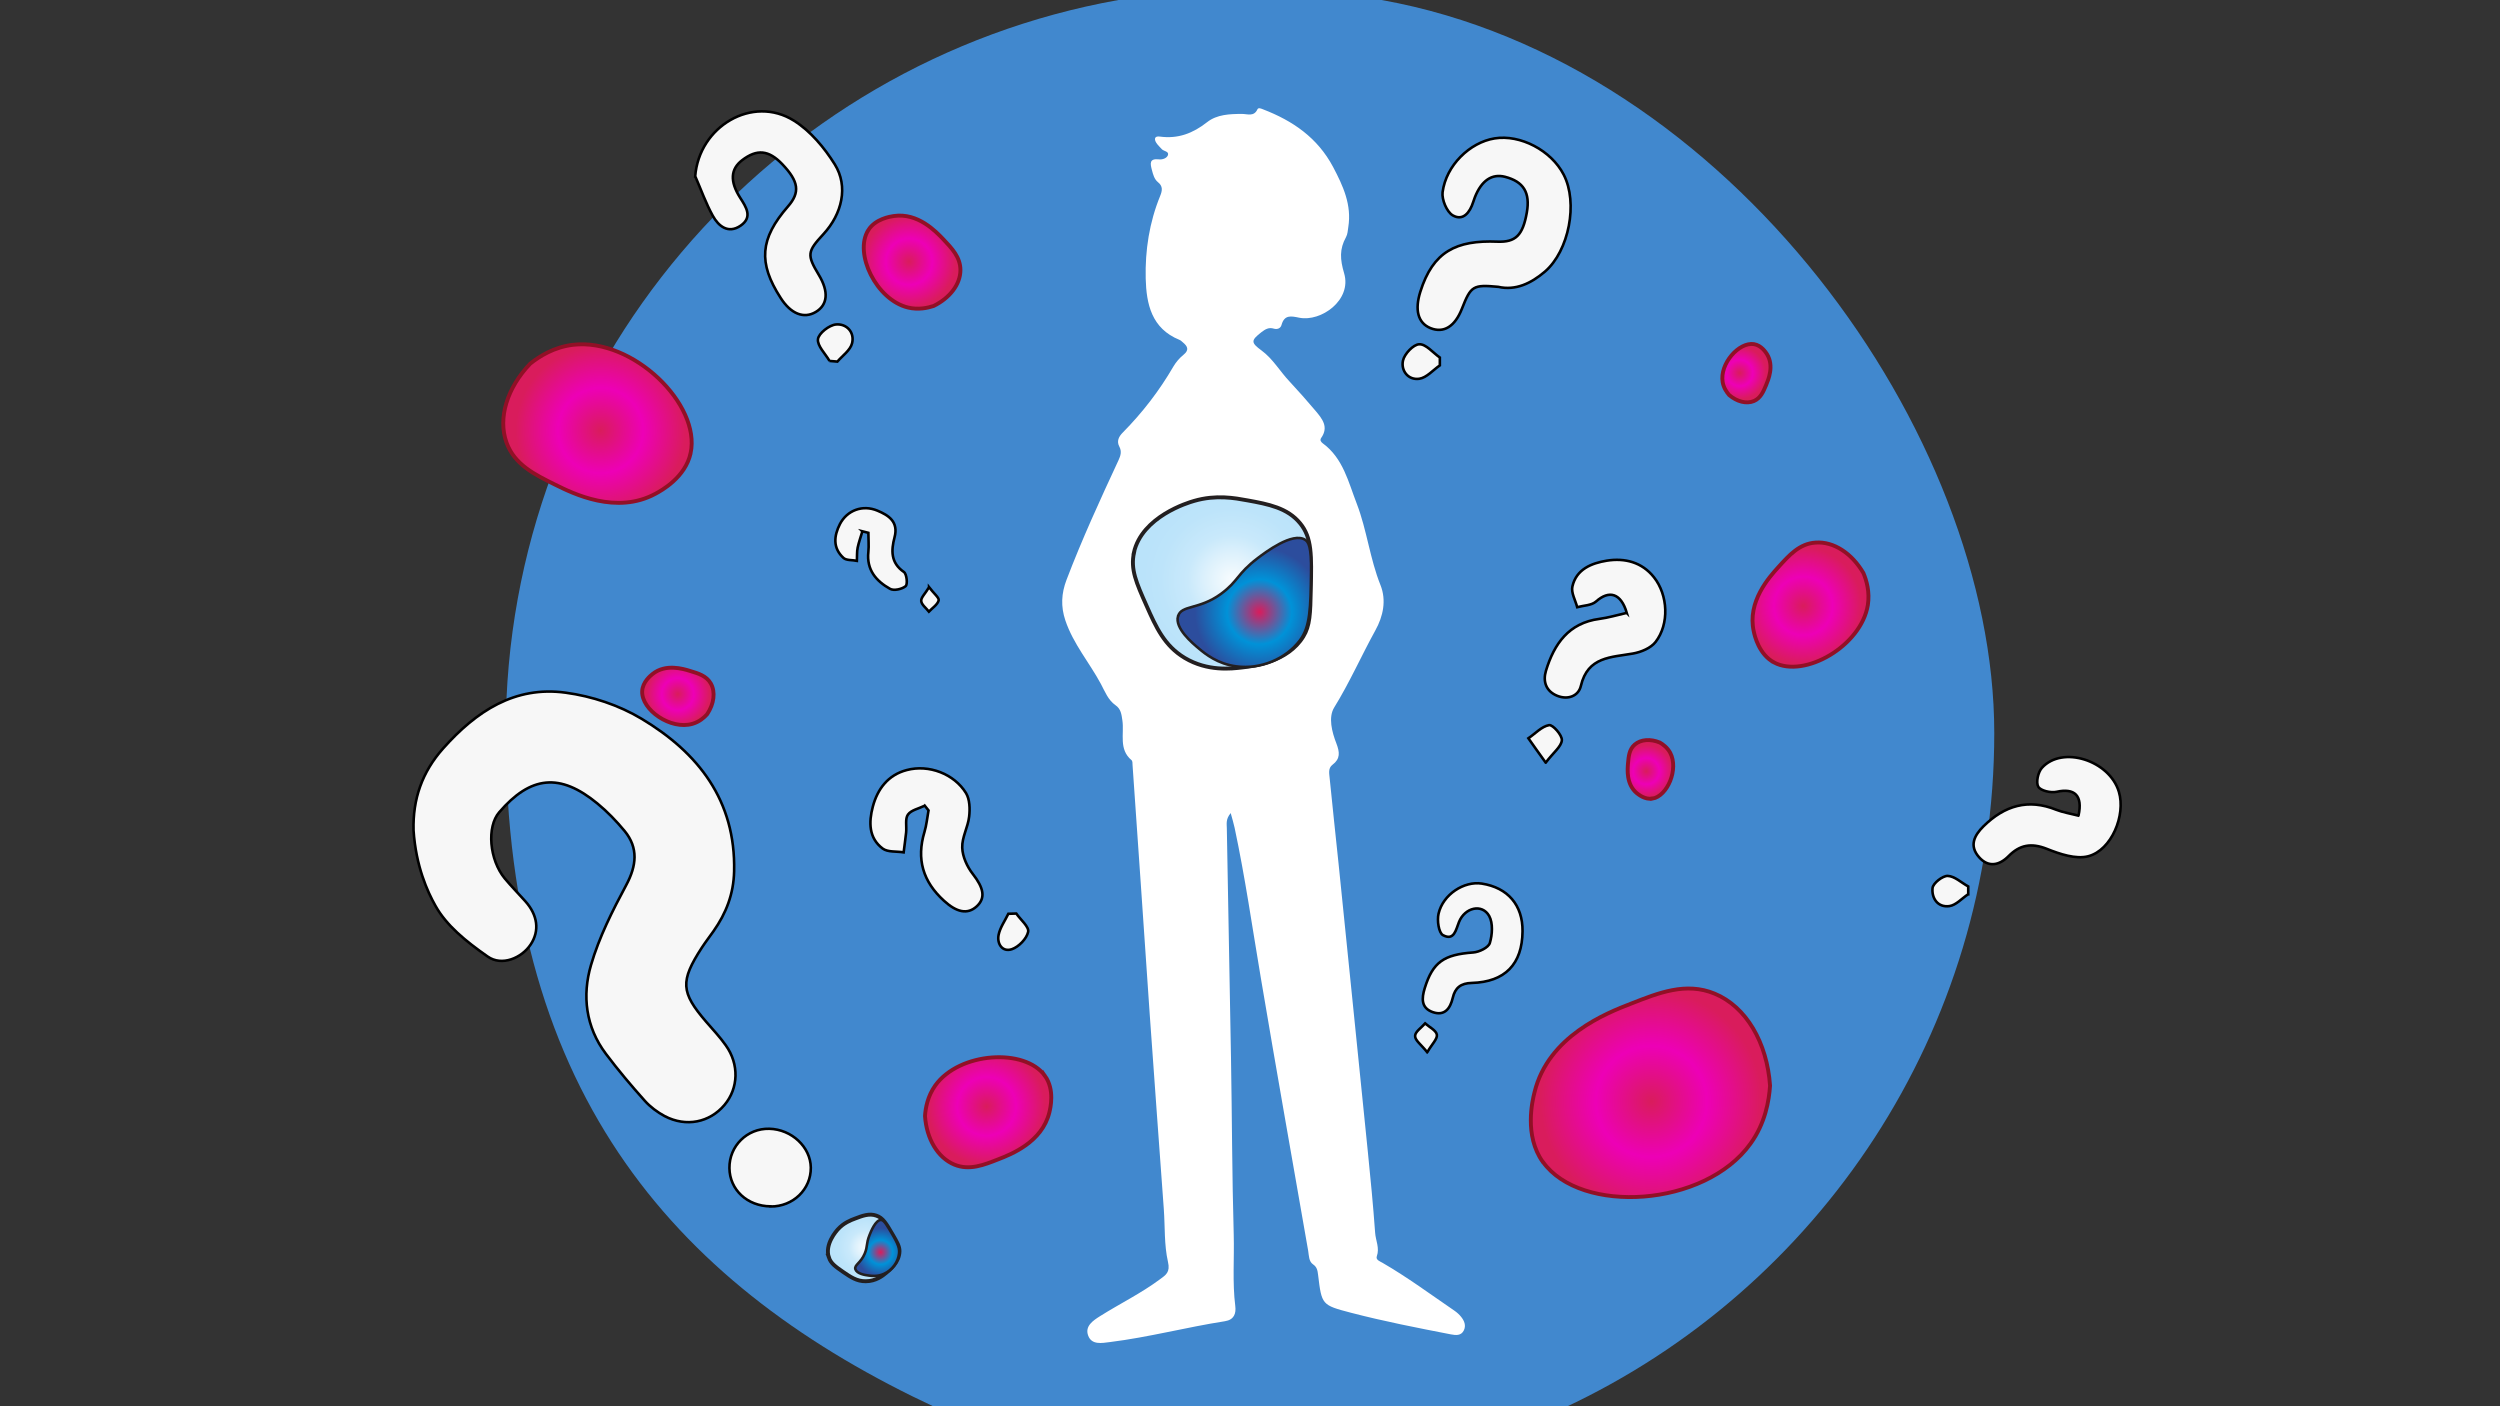 <?xml version="1.0" encoding="UTF-8"?>
<svg xmlns="http://www.w3.org/2000/svg" version="1.1" xmlns:xlink="http://www.w3.org/1999/xlink" viewBox="0 0 1920 1080">
  <rect x="0" y="0" width="1920" height="1080" fill="#333333" stroke="none"/>
  <defs>
    <style>
      .cls-1 {
        fill: url(#radial-gradient-6);
      }

      .cls-1, .cls-2, .cls-3, .cls-4, .cls-5, .cls-6, .cls-7, .cls-8, .cls-9, .cls-10, .cls-11, .cls-12, .cls-13 {
        stroke-miterlimit: 10;
      }

      .cls-1, .cls-3, .cls-4, .cls-5, .cls-6, .cls-7, .cls-8, .cls-9, .cls-11, .cls-13 {
        stroke-width: 3px;
      }

      .cls-1, .cls-3, .cls-5, .cls-6, .cls-7, .cls-8, .cls-9, .cls-13 {
        stroke: #911026;
      }

      .cls-14 {
        fill: #4188ce;
      }

      .cls-2 {
        fill: #f7f7f7;
        stroke: #000;
      }

      .cls-2, .cls-10, .cls-12 {
        stroke-width: 2px;
      }

      .cls-3 {
        fill: url(#radial-gradient-12);
      }

      .cls-4 {
        fill: url(#radial-gradient-4);
      }

      .cls-4, .cls-10, .cls-11, .cls-12 {
        stroke: #231f20;
      }

      .cls-15 {
        fill: #fff;
      }

      .cls-5 {
        fill: url(#radial-gradient-10);
      }

      .cls-6 {
        fill: url(#radial-gradient-11);
      }

      .cls-7 {
        fill: url(#radial-gradient);
      }

      .cls-8 {
        fill: url(#radial-gradient-2);
      }

      .cls-9 {
        fill: url(#radial-gradient-3);
      }

      .cls-10 {
        fill: url(#radial-gradient-9);
      }

      .cls-11 {
        fill: url(#radial-gradient-8);
      }

      .cls-12 {
        fill: url(#radial-gradient-5);
      }

      .cls-13 {
        fill: url(#radial-gradient-7);
      }
    </style>
    <radialGradient id="radial-gradient" cx="2893.4" cy="-454.3" fx="2893.4" fy="-454.3" r="35.5" gradientTransform="translate(-1669 -1523.7) rotate(45)" gradientUnits="userSpaceOnUse">
      <stop offset="0" stop-color="#d91c5c"/>
      <stop offset=".5" stop-color="#ed00b6"/>
      <stop offset="1" stop-color="#d91c5c"/>
    </radialGradient>
    <radialGradient id="radial-gradient-2" cx="7969.9" cy="-3944.4" fx="7969.9" fy="-3944.4" r="20.1" gradientTransform="translate(633.6 -8578.3) rotate(111.8)" xlink:href="#radial-gradient"/>
    <radialGradient id="radial-gradient-3" cx="3011.3" cy="-185.4" fx="3011.3" fy="-185.4" r="24.5" gradientTransform="translate(-2435.1 -72.4) rotate(15.1)" xlink:href="#radial-gradient"/>
    <radialGradient id="radial-gradient-4" cx="-376.5" cy="-1957.2" fx="-376.5" fy="-1957.2" r="68.8" gradientTransform="translate(2224.5 1974.7) rotate(-29)" gradientUnits="userSpaceOnUse">
      <stop offset="0" stop-color="#fff"/>
      <stop offset="0" stop-color="#f8fcfe"/>
      <stop offset=".3" stop-color="#ddf1fc"/>
      <stop offset=".5" stop-color="#c9e9fb"/>
      <stop offset=".8" stop-color="#bde4fa"/>
      <stop offset="1" stop-color="#bae3fa"/>
    </radialGradient>
    <radialGradient id="radial-gradient-5" cx="-370.1" cy="-1925.6" fx="-370.1" fy="-1925.6" r="49.6" gradientTransform="translate(2224.5 1974.7) rotate(-29)" gradientUnits="userSpaceOnUse">
      <stop offset="0" stop-color="#d91c5c"/>
      <stop offset=".5" stop-color="#0092d8"/>
      <stop offset="1" stop-color="#2c4d9d"/>
    </radialGradient>
    <radialGradient id="radial-gradient-6" cx="8029.3" cy="-3976.2" fx="8029.3" fy="-3976.2" r="20.1" gradientTransform="translate(4742.9 8849.3) rotate(-86.5)" xlink:href="#radial-gradient"/>
    <radialGradient id="radial-gradient-7" cx="7877.1" cy="-3050.6" fx="7877.1" fy="-3050.6" r="85.2" gradientTransform="translate(-4811.2 6710.7) rotate(-22.8)" xlink:href="#radial-gradient"/>
    <radialGradient id="radial-gradient-8" cx="-963.9" cy="-1946.4" fx="-963.9" fy="-1946.4" r="25.8" gradientTransform="translate(2833.5 1077.4) rotate(-60.5)" xlink:href="#radial-gradient-4"/>
    <radialGradient id="radial-gradient-9" cx="-961.6" cy="-1934.5" fx="-961.6" fy="-1934.5" r="18.6" gradientTransform="translate(2833.5 1077.4) rotate(-60.5)" xlink:href="#radial-gradient-5"/>
    <radialGradient id="radial-gradient-10" cx="8716.2" cy="-3600.2" fx="8716.2" fy="-3600.2" r="45" gradientTransform="translate(7397.7 -5846.8) rotate(157.2)" xlink:href="#radial-gradient"/>
    <radialGradient id="radial-gradient-11" cx="7240.6" cy="-3795.9" fx="7240.6" fy="-3795.9" r="65.3" gradientTransform="translate(8627 -63.9) rotate(-155.1)" xlink:href="#radial-gradient"/>
    <radialGradient id="radial-gradient-12" cx="7985.8" cy="-3490.4" fx="7985.8" fy="-3490.4" r="45" gradientTransform="translate(-1176.4 8795.8) rotate(-49.3)" xlink:href="#radial-gradient"/>
  </defs>
  <!-- Generator: Adobe Illustrator 28.7.1, SVG Export Plug-In . SVG Version: 1.2.0 Build 142)  -->
  <g>
    <g id="_x39_">
      <path class="cls-14" d="M718.4,1081.1h483.1c195-91,330.1-288.9,330.1-518.2S1328.5,47.8,1061,0h-202c-267.5,47.7-470.6,281.5-470.6,562.7s135.1,427.2,330.1,518.2Z"/>
      <path class="cls-15" d="M945.2,624.4c-4,4.8-3,8.4-3,11.7,1,58.7,2.2,117.4,3.2,176.1.8,45.4.8,90.8,2.1,136.1.5,18.2-1.1,36.5,1.2,54.8.7,5.7-.9,10.5-8,11.6-29.5,4.6-58.5,12.3-88.2,16-6.3.8-14.1,2.4-16.8-5-2.7-7.3,3.9-11.6,9.3-15,15.1-9.5,31.3-17.4,45.7-28.1,4.6-3.4,8.2-5.4,6.3-13.5-3-13.1-2.2-27-3.2-40.6-3.6-49.8-7.3-99.5-10.8-149.3-2.4-34.1-4.6-68.1-7-102.2-2-29.8-4.1-59.6-6.2-89.4,0-1.3,0-3.2-.8-3.8-10-8.4-5.5-20.2-7-30.5-.7-4.7-1.1-8.8-5.3-11.7-5.7-4-8.1-10.5-11.2-16.3-8.8-16.4-21.2-30.7-27.3-48.8-3.6-10.7-3.1-20.7.9-31.2,11.9-31.2,25.8-61.5,39.9-91.8,1.6-3.5,2.7-6.7.6-10.6-2.1-4-.5-7.5,2.7-10.7,15-15.2,28-32,38.8-50.6,2-3.4,4.7-6.6,7.8-9.1,4.7-3.8,3.1-6.6-.5-9.6-.8-.7-1.6-1.5-2.6-1.9-21.4-8.7-25.4-27.5-25.9-47.1-.5-21.7,2.8-43.1,11.1-63.4,1.7-4.1,2.2-7.5-1.7-10.6-2.8-2.3-3.7-5.8-4.6-9.2-1.3-4.9-2.3-9.2,5.5-8.3,2.6.3,6-.9,6.8-3.3.9-2.9-3.2-2.9-4.7-4.5-1.4-1.6-3-3-4.2-4.8-2-3.1-1.3-5.5,2.7-4.9,13.9,1.9,25.4-2.5,36.3-11.1,7.5-5.9,17.3-6.3,26.8-6.3,4.2,0,9.1,2.3,11.8-3.5.7-1.6,2.9-.6,4.4,0,22.8,8.8,41.7,21.7,53.7,44.2,7.8,14.8,14.4,29.2,11.7,46.2-.4,2.6-.5,5.5-1.8,7.8-5,9.1-4.6,16.9-1.4,27.7,6.1,20.6-17.8,37.5-34.5,34.1-6.3-1.3-11.4-2.4-13.6,5.6-.7,2.6-3.3,3.6-5.9,2.8-3.9-1.2-6.6.5-9.5,2.7-8.2,6.4-8.2,8,.1,14.1,8.7,6.4,14.1,16,21.4,23.7,6.9,7.4,13.6,15,20.2,22.8,5,6,10.1,12.2,4.2,20.6-1.2,1.7-.2,3.1,1.1,4.1,15.8,11.5,19.8,30,26.3,46.7,7.7,20.1,10,42,18.1,62.2,4.7,11.7,2.1,24-3.9,34.8-10.8,19.6-19.8,40.1-31.6,59.2-4.7,7.6-1.8,18.8,1.7,27.8,2.5,6.6,3.1,11.6-3,16.2-3.6,2.7-2.5,6.9-2.2,10.5,2.1,21.8,4.6,43.5,6.8,65.3,3.6,35,7.1,70.1,10.7,105.1,3.9,38.8,7.9,77.5,11.8,116.3,2.1,20.7,4.1,41.4,5.6,62.2.4,6,3.6,11.8,1.3,18.1-1,2.8,2.4,3.9,4.3,5,19.2,11.1,37,24.3,55.3,36.8,1.9,1.3,3.8,3,5.2,4.8,2.4,3,3.9,6.6,2,10.4-2.1,4.2-6.2,3.7-9.9,3-25.7-5-51.4-10-76.7-16.6-22.5-5.9-22.5-6-25.3-29.1-.4-3.3-.8-6-3.9-8.1-3.3-2.3-3.1-6.7-3.7-10.3-12.2-69.9-24.6-139.8-36.4-209.8-6.5-38.4-12-77-20.1-115.1-.7-3.3-1.7-6.5-3-11.3Z"/>
      <path class="cls-7" d="M666.8,176.8c5.5-8.8,17-10.5,19.7-10.9,18.4-2.7,32.3,11.9,38,17.9,6.5,6.9,13.1,13.7,13.1,23.6,0,11-8.2,21.5-20.6,27.6-4.6,1.5-11.7,3.1-19.6,1.2-24.5-5.9-41.7-41.7-30.6-59.4Z"/>
      <path class="cls-8" d="M1347,264.3c5.8.9,9.3,6.5,10.1,7.8,5.5,9,1,19.4-.8,23.8-2.1,5-4.2,9.9-9.3,12.1-5.7,2.4-13,.5-19-4.6-1.8-2.1-4.2-5.4-5-9.9-2.4-14,12.4-31,24.1-29.2Z"/>
      <path class="cls-9" d="M493.2,530.9c.3-7.2,6.5-12.1,8-13.3,10-8,23.4-4,28.8-2.3,6.3,1.9,12.5,3.7,15.9,9.6,3.7,6.6,2.5,15.6-2.8,23.6-2.2,2.5-6,5.9-11.3,7.4-16.6,4.9-39.2-10.6-38.6-25Z"/>
      <g>
        <path class="cls-4" d="M870.9,424.5c-2.8,12.7,1.8,23.1,9.6,40.6,7.3,16.5,13.7,30.8,29.4,40.2,17.6,10.5,35.8,8.3,44.1,7.3,9.4-1.1,34.9-4.2,46.9-23.7,5.2-8.4,5.4-17.7,5.8-36.2.6-26.5.9-39.7-8.2-50.8-9.7-11.9-24.5-14.7-40.4-17.6-9.8-1.8-24.1-4.5-41,.4-4.6,1.3-40.1,12-46.3,39.8Z"/>
        <path class="cls-12" d="M904.7,473.2c-2.6,9.3,11,20.7,16.3,25.1,4.5,3.8,14.2,11.7,28.7,13.5,18.3,2.4,37.8-5.6,48.7-20.1,7.8-10.4,8.1-24.5,8.5-52.6.3-19.5-2.1-22.9-4.5-24.5-9.6-6.3-30.6,9.6-36.4,14-16.2,12.3-14.7,17.5-28.3,27.5-16.8,12.3-30.5,8.4-32.9,17.1Z"/>
      </g>
      <path class="cls-1" d="M1269,613.3c-5.8,1-10.8-3.3-12-4.2-8.1-6.8-7.1-18.1-6.7-22.8.5-5.4.9-10.7,5.1-14.4,4.7-4.1,12.2-4.6,19.4-1.6,2.4,1.4,5.7,3.8,7.9,7.8,6.7,12.6-2.1,33.3-13.7,35.3Z"/>
      <path class="cls-13" d="M1184.9,892.4c-14.5-20.3-8-47.2-6.4-53.5,10.5-43.3,55.5-60.9,74.1-68.1,21.2-8.3,42.2-16.8,64.2-7.7,24.3,10,40.3,37.6,42.6,70.7-.8,11.7-3.7,28.9-15,44.5-35.1,49-130.3,54.7-159.4,14.1Z"/>
      <g>
        <path class="cls-11" d="M636.6,965.8c1.6,4.6,5.1,7,11,11.1,5.6,3.8,10.4,7.2,17.3,7.1,7.7,0,13.1-4.3,15.5-6.3,2.8-2.2,10.3-8.2,10.4-16.8,0-3.7-1.7-6.7-5.2-12.7-5-8.6-7.5-12.9-12.6-14.6-5.4-1.9-10.7.1-16.4,2.3-3.5,1.3-8.6,3.3-13,8.1-1.2,1.3-10.5,11.7-7,21.8Z"/>
        <path class="cls-10" d="M657,974.8c1,3.5,7.6,4.5,10.1,4.8,2.2.3,6.8,1,11.8-1.3,6.3-2.8,11-9.2,11.6-15.9.5-4.9-2.2-9.4-7.6-18.5-3.7-6.3-5.2-6.9-6.2-7-4.3-.1-7.9,9.1-8.9,11.6-2.8,7.1-1.3,8.5-3.7,14.3-3,7.2-8.1,8.7-7.2,11.9Z"/>
      </g>
      <g>
        <path class="cls-2" d="M317.6,637.6c-.6-23.9,6.5-44.6,22.8-62.9,25.3-28.4,55-48.1,94.1-42.7,20,2.7,40.9,9.6,58.2,20,43.6,26.1,72.4,62.8,71.1,117.2-.4,17.4-6.1,32.1-15.8,45.9-3,4.3-6.2,8.4-9,12.7-16.7,25.8-16.2,34.2,3.4,57,5.1,5.9,10.5,11.6,15,18,10.4,14.5,9.8,33-1,45.8-11.4,13.5-29.4,17.2-45.9,8.6-5.6-3-11.1-7.1-15.3-11.8-10.4-11.6-20.5-23.6-29.9-36.1-15.5-20.6-18.3-44.7-11.4-68.2,6.2-21.3,16.5-41.7,27-61.3,8-14.9,9.5-28.6-1.2-41.6-6.3-7.6-13.3-14.9-21-21.2-28.6-23.5-51.1-21.3-75.3,6.8-9.7,11.2-7.6,36.5,4.3,50.9,5,6,10.5,11.6,15.7,17.4,9.6,10.7,11.1,22.7,4.2,33.2-6.9,10.5-22.2,17-33.1,9.3-17-11.9-31.6-23.8-40.1-39-6.1-10.8-15-30.4-16.8-57.9Z"/>
        <path class="cls-2" d="M533.9,135.5c2.9-38.5,44.1-62.8,75.9-42.8,12.6,7.9,23.3,20.7,31.3,33.5,10.6,17,5.6,38.1-8.7,53.6-12.5,13.5-12.8,15.9-3.5,31.4,7.7,12.8,6.8,22.9-2.4,28.4-9.1,5.4-19.1,1.5-26.9-10.7-17.5-27.1-16-45.6,5.6-70.4,9.4-10.8,8.3-19.1-4.4-32.4-10.4-10.9-19.4-11.8-30.8-3.1-8.9,6.8-9.6,16.2-1.6,28.8,4.7,7.3,9.8,15,.4,21.5-9.5,6.5-17,.4-21.4-7.6-5.3-9.6-9-20.1-13.4-30.2Z"/>
        <path class="cls-2" d="M1150.7,220.3c-19.5-1.8-21-.8-27.9,16.7-5.4,13.8-14,19.1-24.2,15-9.8-4-12.1-14.2-7.8-27.9,9.7-30.9,27.5-39.8,59.3-38.5,13.8.5,19.4-4.7,22.5-22.4,2.7-15.3-2.5-23.7-16.7-27.4-10.1-2.6-18.1,2.8-23.2,15.7-.5,1.2-.9,2.4-1.3,3.7-2.5,7.9-7.7,14.8-15.7,10.2-4.6-2.7-8.5-12.1-7.8-17.8,2.7-20.6,20.9-38.2,39.9-41.3,19.8-3.2,43.5,9.2,53.1,27.8,11.2,21.6,4.1,58.6-14.4,74.5-10.7,9.1-22.5,14.7-35.9,11.7Z"/>
        <path class="cls-2" d="M1596.3,626.3c3.4-15.5-3.1-21.2-16.8-18.2-4.4,1-12.3-.8-14.1-3.9-1.9-3.3-.2-11.2,2.8-14.5,15.6-17.3,51.9-5.8,59.1,18.4,5.4,18-5.6,44.8-23.5,49.5-9.6,2.5-21.9-1.7-31.9-5.7-11.9-4.7-20.7-3.1-29.3,5.6-7.1,7.2-15.6,8.9-22.7.8-7.6-8.6-3.9-16.5,3.5-23.8,16.1-15.8,34.2-21.3,55.8-12.6,5.1,2,10.8,2.9,17,4.5Z"/>
        <path class="cls-2" d="M710.1,618.8c-4.4,2.2-10.3,3.3-12.8,6.8-2.3,3.2-.9,9.1-1.4,13.8-.5,5.1-1.3,10.1-1.9,15.2-5.5-.9-12.2,0-16.1-2.9-10.8-8.1-10.7-20.3-7.6-32.1,3.6-13.7,11.8-24.5,26.1-28.2,16.9-4.5,36.4,2.9,45.5,17.7,2.9,4.8,3.1,12.2,2.4,18.1-.9,8.1-5.6,15.9-5.3,23.8.2,6.9,3.8,14.7,8.1,20.2,8.3,10.6,10.1,18.4,3,24.9-7.1,6.5-15.5,4.5-25.1-4.3-16.2-14.7-21.3-32-15-52.9,1.6-5.3,2.1-11,3.1-16.5-1-1.2-1.9-2.5-2.9-3.7Z"/>
        <path class="cls-2" d="M1249.4,470.8c-4.5-15.4-13.6-17.8-23.7-8.8-3.4,3-9.5,3-14.4,4.3-1.4-5.3-4.8-11.1-3.7-15.9,3-13.3,14.8-17.9,26.4-19.8,13.8-2.2,27,1.1,36.2,12.7,10.9,13.7,11.9,36,1.3,49.7-3.6,4.7-11.1,7.8-17.3,8.9-16.9,3-34.8,2.3-40.1,24.9-1.8,7.7-9.8,10.9-18.1,7.6-8.7-3.5-11.2-11-8.7-19.3,6.3-20.6,17.4-36.7,41.1-39.8,6.8-.9,13.4-2.9,20.9-4.6Z"/>
        <path class="cls-2" d="M1169.3,715.3c-.2,25.1-13.4,38.9-39,39.6-8.4.2-12.8,3.7-14.6,11.5-1.9,8.1-6.2,14.1-15.4,10.9-9-3.2-8.5-10.6-6.1-18.4,6.2-20,14.7-25.8,37.2-27.4,4.6-.3,11.8-3.8,12.8-7.3,1.9-6.4,2.5-15.2-.5-20.7-5.4-9.7-18.7-6.6-23.2,4.6-2.4,6-3.7,14.7-12.3,10.1-3.3-1.8-4.6-11.3-3.4-16.5,3.4-14.8,19.6-25.2,33.2-23.1,20,3.1,31.5,16.5,31.3,36.6Z"/>
        <path class="cls-2" d="M591.8,926.5c-17.9-.2-31.4-12.7-31.6-29.4-.2-17,13.6-30.6,30.6-30.2,17.2.4,31.7,14,31.9,29.8.2,16.7-13.6,30-30.9,29.9Z"/>
        <path class="cls-2" d="M662.3,408.1c-1.2,4.1-2.7,8.2-3.6,12.4-.7,3.3-.4,6.8-.6,10.2-3.5-.7-8.1-.2-10.3-2.2-8.3-7.6-7.4-16.9-2.7-26.1,5.5-10.5,17.4-15,28.8-10.2,8.6,3.6,16.3,8.5,13.1,20.5-2.6,9.9-3.1,19.5,7.2,26.6,2.2,1.5,3,9.6,1.3,10.9-2.8,2.3-9.1,3.7-12,2-10.7-6-18.1-14.6-16.6-28.3.5-4.9,0-9.8,0-14.7-1.6-.4-3.1-.8-4.7-1.2Z"/>
        <path class="cls-2" d="M1105.8,280.6c-5.2,3.6-10.2,9.5-15.8,10.3-8.6,1.2-14.2-6.3-12.5-14,1.1-5.1,8-12.4,12.5-12.5,5.2-.2,10.5,6.5,15.8,10.2,0,2,0,4,0,6Z"/>
        <path class="cls-2" d="M637.1,277.2c-3.3-5.6-9.5-11.6-8.9-16.7.5-4.5,8.6-10.8,13.8-11.3,8-.8,14.5,5.8,12.4,14.4-1.3,5.3-7.3,9.5-11.3,14.1-2-.2-4-.3-6.1-.5Z"/>
        <path class="cls-2" d="M1511.5,686.8c-4.8,3.2-9.3,8.4-14.4,9.1-9,1.2-13.7-6.2-12.9-13.9.4-3.7,7.7-9.4,11.6-9.3,5.4.2,10.5,5.2,15.8,8.1,0,2,0,4,0,6Z"/>
        <path class="cls-2" d="M1187.1,585.7c-6-8.4-9.7-13.5-13.3-18.7,5.3-3.6,10.2-9.1,15.9-10.1,2.8-.5,10.1,7.7,9.8,11.6-.4,4.9-6.4,9.3-12.4,17.2Z"/>
        <path class="cls-2" d="M780.5,701.6c3.3,4.8,10,10.2,9.1,14.1-1.1,5.2-7.2,11.5-12.5,13.3-7.2,2.4-11.5-4-10.2-10.9,1.1-5.7,4.9-10.9,7.5-16.3,2,0,4.1-.1,6.1-.2Z"/>
        <path class="cls-2" d="M1096.1,808.1c-4.6-5.8-9.4-9.1-9.3-12.5,0-3.2,4.9-6.4,7.7-9.6,3.2,2.8,8.4,5.3,9,8.6.6,3.2-3.7,7.2-7.3,13.4Z"/>
        <path class="cls-2" d="M713.5,451c3.7,4.8,7.9,8.1,7.4,10.1-.9,3.3-4.8,5.8-7.5,8.6-2.1-2.7-5.6-5.2-5.9-8.1-.3-2.6,3-5.6,6-10.6Z"/>
      </g>
      <path class="cls-5" d="M802.5,826.2c7.7,10.7,4.2,24.9,3.4,28.2-5.6,22.8-29.3,32.1-39.1,35.9-11.2,4.4-22.3,8.9-33.9,4.1-12.8-5.3-21.3-19.8-22.5-37.3.4-6.2,2-15.2,7.9-23.5,18.6-25.8,68.8-28.9,84.2-7.4Z"/>
      <path class="cls-6" d="M530.4,348c-4,18.7-22.7,28.9-27,31.2-30,16.3-63.2-.1-76.9-6.9-15.7-7.8-31.3-15.3-37.5-32.4-6.8-19,.6-42.2,18.2-60.6,7-5.6,18.3-12.8,33-14.5,45.9-5.3,98.2,45.7,90.2,83.2Z"/>
      <path class="cls-3" d="M1362.5,508.8c-11.6-6.2-14.9-20.4-15.6-23.8-5.2-22.9,11.9-41.8,19-49.6,8.1-8.9,16-17.9,28.5-18.7,13.9-1,27.9,8.3,36.7,23.4,2.4,5.7,5,14.5,3.4,24.6-5.1,31.4-48.7,56.5-72,44.1Z"/>
    </g>
  </g>
</svg>